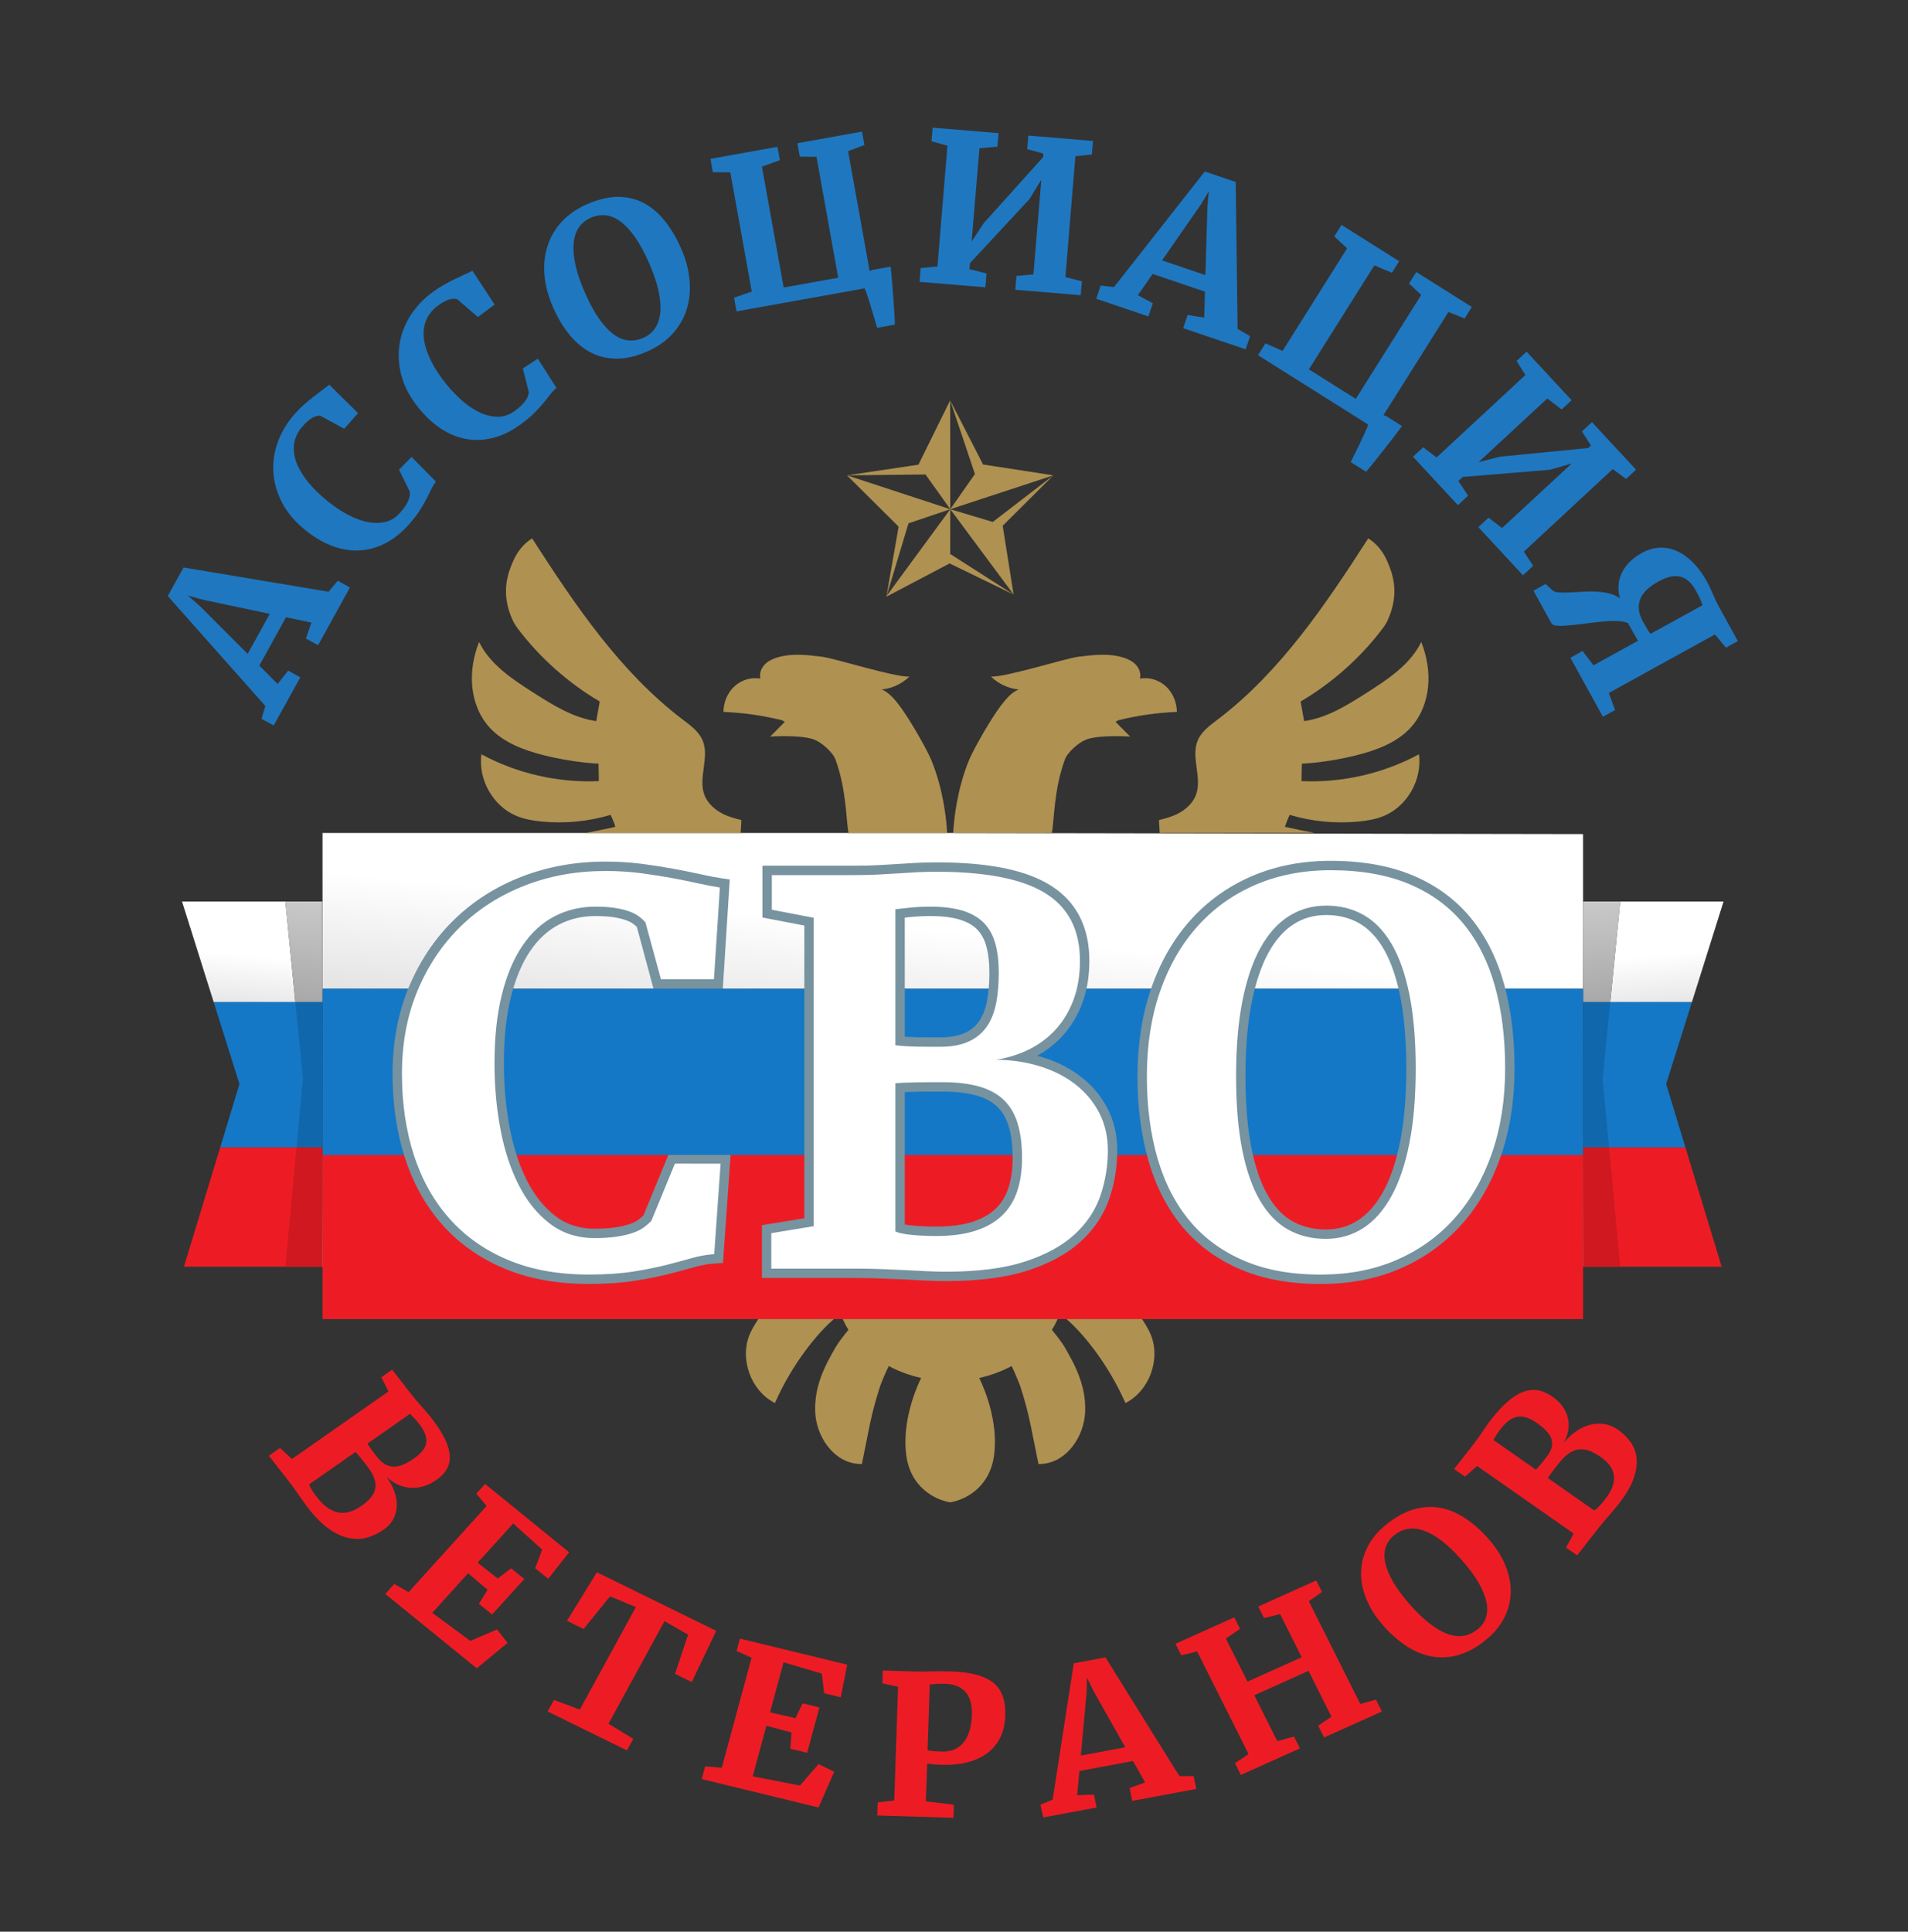 <?xml version="1.0" encoding="UTF-8" standalone="no"?> <svg xmlns:dc="http://purl.org/dc/elements/1.1/" xmlns:cc="http://creativecommons.org/ns#" xmlns:rdf="http://www.w3.org/1999/02/22-rdf-syntax-ns#" xmlns:svg="http://www.w3.org/2000/svg" xmlns="http://www.w3.org/2000/svg" viewBox="0 0 406.227 411.2" height="411.2" width="406.227" xml:space="preserve" id="svg2" version="1.1"><rect x="0" y="0" width="406.227" height="411.2" fill="#333333" stroke="none"/><defs id="defs6"><clipPath id="clipPath58"><path id="path56" d="M 2528.49,1505.76 H 515.145 V 1754.5 H 1522.05 l 1006.44,-1.72 v -247.02"></path></clipPath><linearGradient id="linearGradient66" spreadMethod="pad" gradientTransform="matrix(-605.745,-1888.57,3446.31,-331.946,1686.4,1989.94)" gradientUnits="userSpaceOnUse" y2="0" x2="1" y1="0" x1="0"><stop id="stop60" offset="0" style="stop-opacity:1;stop-color:#ffffff"></stop><stop id="stop62" offset="0.21" style="stop-opacity:1;stop-color:#ffffff"></stop><stop id="stop64" offset="1" style="stop-opacity:1;stop-color:#231f20"></stop></linearGradient><clipPath id="clipPath76"><path id="path74" d="m 515.145,978.281 h 2013.34 V 1754.5 H 515.145 Z"></path></clipPath><clipPath id="clipPath88"><path id="path86" d="m 514.809,1484.47 h -0.348 l -0.262,160.68 0.61,-0.01 v -160.67 m -43.055,0 H 341.32 l -50.55,160.67 h 165.07 l 15.914,-160.67"></path></clipPath><linearGradient id="linearGradient96" spreadMethod="pad" gradientTransform="matrix(-295.897,-922.535,1683.47,-162.151,463.269,1753.37)" gradientUnits="userSpaceOnUse" y2="0" x2="1" y1="0" x1="0"><stop id="stop90" offset="0" style="stop-opacity:1;stop-color:#ffffff"></stop><stop id="stop92" offset="0.21" style="stop-opacity:1;stop-color:#ffffff"></stop><stop id="stop94" offset="1" style="stop-opacity:1;stop-color:#231f20"></stop></linearGradient><clipPath id="clipPath112"><path id="path110" d="m 514.461,1484.47 h -42.707 l -15.914,160.67 h 58.359 l 0.262,-160.67"></path></clipPath><linearGradient id="linearGradient118" spreadMethod="pad" gradientTransform="matrix(-295.897,-922.535,1683.47,-162.151,463.269,1753.37)" gradientUnits="userSpaceOnUse" y2="0" x2="1" y1="0" x1="0"><stop id="stop114" offset="0" style="stop-opacity:1;stop-color:#dedede"></stop><stop id="stop116" offset="1" style="stop-opacity:1;stop-color:#231f20"></stop></linearGradient><clipPath id="clipPath152"><path id="path150" d="m 2702.31,1484.47 h -130.43 l 15.91,160.67 h 165.07 l -50.55,-160.67 m -173.14,0 h -0.34 v 160.67 h 0.61 l -0.27,-160.67"></path></clipPath><linearGradient id="linearGradient160" spreadMethod="pad" gradientTransform="matrix(295.897,-922.535,-1683.47,-162.151,2580.36,1753.37)" gradientUnits="userSpaceOnUse" y2="0" x2="1" y1="0" x1="0"><stop id="stop154" offset="0" style="stop-opacity:1;stop-color:#ffffff"></stop><stop id="stop156" offset="0.21" style="stop-opacity:1;stop-color:#ffffff"></stop><stop id="stop158" offset="1" style="stop-opacity:1;stop-color:#231f20"></stop></linearGradient><clipPath id="clipPath176"><path id="path174" d="m 2571.88,1484.47 h -42.71 l 0.27,160.68 58.35,-0.01 -15.91,-160.67"></path></clipPath><linearGradient id="linearGradient182" spreadMethod="pad" gradientTransform="matrix(295.897,-922.535,-1683.47,-162.151,2580.36,1753.37)" gradientUnits="userSpaceOnUse" y2="0" x2="1" y1="0" x1="0"><stop id="stop178" offset="0" style="stop-opacity:1;stop-color:#dedede"></stop><stop id="stop180" offset="1" style="stop-opacity:1;stop-color:#231f20"></stop></linearGradient></defs><g transform="matrix(1.333,0,0,-1.333,0,411.2)" id="g10"><g transform="scale(0.1)" id="g12"><path id="path14" style="fill:#1f77c0;fill-opacity:1;fill-rule:nonzero;stroke:none" d="m 318.488,2117.61 77.059,-77.09 35.332,63.94 -107.121,22.67 -23.5,6.48 z m 118.703,-191.38 -19.554,10.61 6.16,20.54 -155.836,175.53 25.215,45.62 231.449,-38.69 14.914,17.55 19.457,-10.76 -50.965,-92.22 -19.472,10.76 8.824,25.35 -40.555,8.51 -42.652,-77.16 29.246,-29.33 16.793,21.33 19.461,-10.76 -42.485,-76.88"></path><path id="path16" style="fill:#1f77c0;fill-opacity:1;fill-rule:nonzero;stroke:none" d="m 653.754,2247.98 c -12.664,-14.38 -26.117,-25.01 -40.32,-31.89 -14.211,-6.89 -28.758,-10.38 -43.621,-10.48 -14.879,-0.1 -29.79,3.07 -44.739,9.52 -14.933,6.46 -29.429,15.87 -43.492,28.25 -14.379,12.66 -25.262,26.62 -32.687,41.87 -7.407,15.24 -11.516,30.84 -12.332,46.78 -0.829,15.93 1.648,31.76 7.39,47.46 5.758,15.71 14.594,30.35 26.531,43.9 5.164,5.86 10.411,11.12 15.754,15.79 5.34,4.68 10.457,8.93 15.352,12.77 4.879,3.84 9.437,7.29 13.668,10.36 4.203,3.06 7.734,5.79 10.578,8.2 l 46.023,-45.5 -21.992,-24.98 -38.496,20.9 c -1.68,0.05 -3.555,-0.14 -5.59,-0.58 -2.039,-0.44 -4.203,-1.28 -6.468,-2.53 -2.25,-1.27 -4.723,-3.01 -7.426,-5.25 -2.688,-2.25 -5.602,-5.15 -8.75,-8.73 -6.16,-6.99 -10.282,-14.75 -12.379,-23.28 -2.11,-8.53 -1.93,-17.59 0.496,-27.17 2.453,-9.59 7.297,-19.61 14.523,-30.09 7.223,-10.46 17.043,-21.18 29.481,-32.12 10.719,-9.44 21.863,-17.59 33.398,-24.45 11.574,-6.85 22.836,-11.7 33.828,-14.53 11.004,-2.83 21.379,-3.28 31.164,-1.36 9.758,1.93 18.215,6.95 25.383,15.07 3.563,4.07 6.43,7.75 8.551,11.07 2.133,3.32 3.766,6.36 4.891,9.12 1.113,2.75 1.789,5.27 1.992,7.54 0.199,2.28 0.199,4.37 0,6.27 l -17.152,34.8 20.085,20.38 38.864,-39.41 c -2.844,-3.7 -5.309,-7.79 -7.438,-12.27 -2.144,-4.46 -4.609,-9.43 -7.402,-14.9 -2.797,-5.47 -6.324,-11.56 -10.578,-18.27 -4.254,-6.71 -9.949,-14.13 -17.09,-22.26"></path><path id="path18" style="fill:#1f77c0;fill-opacity:1;fill-rule:nonzero;stroke:none" d="m 832.98,2408.05 c -15.398,-11.41 -30.761,-18.98 -46.097,-22.73 -15.352,-3.75 -30.285,-4.11 -44.856,-1.09 -14.554,3.01 -28.472,9.24 -41.738,18.69 -13.254,9.44 -25.453,21.69 -36.601,36.73 -11.407,15.4 -19.125,31.33 -23.165,47.8 -4.05,16.46 -4.808,32.57 -2.261,48.34 2.543,15.75 8.265,30.7 17.172,44.85 8.929,14.15 20.644,26.6 35.168,37.36 6.261,4.64 12.503,8.68 18.699,12.13 6.207,3.44 12.105,6.53 17.683,9.26 5.59,2.73 10.782,5.15 15.539,7.27 4.774,2.11 8.79,4.05 12.082,5.8 l 35.438,-54.15 -26.73,-19.81 -33.247,28.52 c -1.648,0.39 -3.507,0.59 -5.593,0.59 -2.094,0.01 -4.368,-0.37 -6.844,-1.13 -2.488,-0.74 -5.258,-1.94 -8.375,-3.57 -3.102,-1.62 -6.574,-3.85 -10.387,-6.69 -7.484,-5.54 -13.148,-12.25 -17.008,-20.15 -3.839,-7.91 -5.566,-16.8 -5.187,-26.69 0.391,-9.89 3.019,-20.7 7.875,-32.45 4.867,-11.75 12.223,-24.28 22.09,-37.59 8.504,-11.48 17.672,-21.79 27.551,-30.92 9.855,-9.13 19.863,-16.22 30.011,-21.31 10.153,-5.06 20.207,-7.68 30.18,-7.85 9.949,-0.17 19.269,2.96 27.976,9.41 4.348,3.22 7.903,6.23 10.684,9.03 2.774,2.8 5.012,5.42 6.691,7.88 1.684,2.45 2.856,4.78 3.532,6.96 0.676,2.18 1.125,4.22 1.336,6.13 l -9.496,37.63 23.933,15.7 29.719,-46.68 c -3.539,-3.03 -6.832,-6.5 -9.856,-10.43 -3.019,-3.92 -6.464,-8.26 -10.339,-13.02 -3.895,-4.76 -8.621,-9.98 -14.176,-15.64 -5.567,-5.68 -12.707,-11.74 -21.403,-18.18"></path><path id="path20" style="fill:#1f77c0;fill-opacity:1;fill-rule:nonzero;stroke:none" d="m 943.18,2736.8 c -7.914,-3.52 -14.164,-8.7 -18.774,-15.54 -4.586,-6.84 -7.343,-15.31 -8.246,-25.42 -0.887,-10.12 0.18,-21.84 3.211,-35.19 3.031,-13.34 8.199,-28.22 15.492,-44.63 7.344,-16.52 14.832,-30.17 22.469,-40.93 7.629,-10.77 15.34,-18.94 23.156,-24.53 7.817,-5.59 15.672,-8.73 23.572,-9.43 7.88,-0.69 15.82,0.74 23.85,4.3 7.9,3.52 14.13,8.71 18.66,15.59 4.52,6.86 7.24,15.36 8.12,25.46 0.9,10.11 -0.16,21.82 -3.16,35.11 -3.01,13.29 -8.17,28.15 -15.46,44.57 -7.26,16.32 -14.69,29.86 -22.33,40.62 -7.63,10.77 -15.33,18.95 -23.088,24.57 -7.769,5.61 -15.613,8.8 -23.558,9.6 -7.938,0.8 -15.906,-0.58 -23.914,-4.15 z m 92.35,-212.5 c -17.14,-7.84 -33.24,-11.93 -48.315,-12.24 -15.102,-0.31 -28.981,2.63 -41.68,8.83 -12.707,6.2 -24.258,15.43 -34.617,27.7 -10.367,12.27 -19.438,27.11 -27.172,44.52 -7.961,17.91 -12.652,35.24 -14.062,52.02 -1.418,16.79 0.191,32.4 4.847,46.85 4.653,14.45 12.211,27.34 22.68,38.7 10.473,11.34 23.617,20.53 39.453,27.57 17.399,7.74 33.59,11.77 48.551,12.09 14.955,0.31 28.725,-2.66 41.275,-8.93 12.57,-6.26 23.92,-15.53 34.05,-27.79 10.12,-12.26 19.05,-27.08 26.8,-44.49 7.96,-17.9 12.63,-35.24 14.07,-52.03 1.42,-16.78 -0.16,-32.36 -4.75,-46.71 -4.57,-14.35 -12.01,-27.19 -22.32,-38.53 -10.29,-11.34 -23.24,-20.52 -38.81,-27.56"></path><path id="path22" style="fill:#1f77c0;fill-opacity:1;fill-rule:nonzero;stroke:none" d="m 1400.83,2561.23 c -0.37,1.47 -1.04,3.84 -2.01,7.13 -0.99,3.29 -2.06,7.03 -3.25,11.21 -1.21,4.19 -2.52,8.61 -3.95,13.23 -1.44,4.64 -2.81,9.04 -4.1,13.21 -1.3,4.17 -2.51,7.88 -3.65,11.13 -1.15,3.27 -2.12,5.64 -2.94,7.15 l -204.56,-36.77 -3.92,21.9 28.27,9.7 -34.24,190.48 -27.89,0.1 -3.84,21.41 107.05,19.25 3.86,-21.41 -28.69,-10.27 34.72,-193.04 87.08,15.66 -34.69,193.04 -26.62,0.33 -3.86,21.41 103.25,18.55 3.83,-21.42 -26.11,-9.8 34.38,-191.28 2.11,0.22 0.47,1.06 31,5.57 c 0.19,-1.05 0.5,-3.98 0.91,-8.74 0.42,-4.76 0.91,-10.42 1.49,-16.97 0.57,-6.55 1.12,-13.58 1.63,-21.06 0.53,-7.5 1.03,-14.51 1.48,-21.03 0.46,-6.51 0.79,-12.09 1.02,-16.72 0.23,-4.63 0.3,-7.34 0.22,-8.13 l -28.45,-5.1"></path><path id="path24" style="fill:#1f77c0;fill-opacity:1;fill-rule:nonzero;stroke:none" d="m 1593.11,2850.51 -28.72,-2.52 -12.48,-149.01 19.37,29.51 94.73,105.23 0.48,5.83 -25.82,7.02 1.79,21.69 103.25,-8.55 -1.8,-21.67 -26.3,-2.72 -15.94,-193.04 26.31,-6.74 -1.83,-22.17 -104.53,8.64 1.84,22.18 27.07,2.32 12.67,151.28 -18.84,-30.86 -95.14,-102.43 -0.8,-9.55 27.29,-6.81 -1.82,-22.18 -105.18,8.7 1.84,22.16 26.74,2.36 15.96,192.87 -25.48,7.17 1.8,21.67 105.33,-8.7 -1.79,-21.68"></path><path id="path26" style="fill:#1f77c0;fill-opacity:1;fill-rule:nonzero;stroke:none" d="m 1918.22,2758.45 -62.17,-89.53 69.22,-23.41 3.25,109.45 2.22,24.27 z M 1751,2607.62 l 6.97,21.12 21.29,-2.41 145.05,184.56 49.36,-16.69 3.07,-234.66 19.94,-11.54 -7.13,-21.07 -99.83,33.77 7.14,21.06 26.51,-4.17 1.17,41.43 -83.52,28.25 -23.67,-33.99 23.98,-12.74 -7.12,-21.07 -83.21,28.15"></path><path id="path28" style="fill:#1f77c0;fill-opacity:1;fill-rule:nonzero;stroke:none" d="m 2157.37,2346.81 c 0.7,1.35 1.8,3.57 3.3,6.65 1.49,3.09 3.2,6.58 5.15,10.47 1.95,3.89 3.95,8.04 6,12.43 2.07,4.4 4.02,8.58 5.87,12.52 1.85,3.96 3.45,7.52 4.81,10.69 1.36,3.18 2.24,5.6 2.65,7.25 l -175.88,110.72 11.85,18.83 27.42,-11.9 103.11,163.79 -20.54,18.88 11.59,18.41 92.06,-57.95 -11.59,-18.42 -28.1,11.75 -104.48,-165.99 74.88,-47.14 104.49,165.99 -19.45,18.18 11.59,18.42 88.77,-55.88 -11.59,-18.4 -25.9,10.35 -103.54,-164.48 1.7,-1.27 1.07,0.49 26.66,-16.78 c -0.57,-0.92 -2.32,-3.28 -5.22,-7.08 -2.9,-3.8 -6.35,-8.32 -10.33,-13.53 -4,-5.23 -8.34,-10.79 -13.01,-16.67 -4.66,-5.89 -9.01,-11.4 -13.08,-16.51 -4.04,-5.13 -7.56,-9.48 -10.51,-13.05 -2.96,-3.58 -4.71,-5.63 -5.31,-6.16 l -24.44,15.39"></path><path id="path30" style="fill:#1f77c0;fill-opacity:1;fill-rule:nonzero;stroke:none" d="m 2494.22,2430.87 -22.9,17.51 -109.72,-101.61 34.22,8.73 140.91,13.82 4.27,3.96 -14.3,22.6 15.94,14.8 70.46,-75.93 -15.95,-14.8 -21.24,15.73 -141.98,-131.77 14.89,-22.73 -16.31,-15.13 -71.34,76.89 16.31,15.13 21.56,-16.54 111.38,103.14 -34.72,-10.08 -139.34,-11.46 -7.02,-6.5 15.55,-23.45 -16.29,-15.14 -71.8,77.37 16.3,15.13 21.33,-16.31 141.87,131.65 -13.99,22.46 15.97,14.81 71.89,-77.49 -15.95,-14.79"></path><path id="path32" style="fill:#1f77c0;fill-opacity:1;fill-rule:nonzero;stroke:none" d="m 2636.24,2072.56 83.06,45.75 c -0.35,1.05 -0.73,2.17 -1.19,3.33 -0.46,1.18 -1.04,2.62 -1.74,4.33 -0.7,1.72 -1.61,3.78 -2.76,6.17 -1.14,2.41 -2.62,5.27 -4.45,8.59 -7.06,13.04 -15.48,20.76 -25.27,23.15 -9.78,2.39 -21.41,-0.12 -34.85,-7.54 -15.93,-8.77 -25.8,-18.52 -29.58,-29.27 -3.79,-10.74 -2.24,-22.36 4.67,-34.87 0.72,-1.32 1.61,-2.94 2.66,-4.84 1.03,-1.89 2.15,-3.79 3.31,-5.68 1.17,-1.89 2.28,-3.69 3.35,-5.39 1.05,-1.7 1.98,-2.94 2.79,-3.73 z m -187.05,68.97 19.49,10.73 10.34,-9.69 c 2.03,-2.1 5.42,-3.36 10.14,-3.77 4.74,-0.42 10.29,-0.47 16.69,-0.17 6.38,0.3 13.3,0.68 20.78,1.16 7.46,0.47 14.85,0.55 22.19,0.27 7.32,-0.29 14.36,-1.24 21.11,-2.83 6.75,-1.6 12.54,-4.33 17.41,-8.21 -2,7.44 -2.74,14.64 -2.18,21.6 0.54,6.99 2.33,13.56 5.35,19.74 3.02,6.17 7.24,11.93 12.64,17.25 5.41,5.33 11.86,10.06 19.36,14.18 9.38,5.17 18.85,7.95 28.4,8.34 9.56,0.38 18.81,-1.45 27.76,-5.47 8.94,-4.03 17.49,-10.17 25.63,-18.41 8.12,-8.26 15.49,-18.41 22.14,-30.44 1.94,-3.52 3.65,-6.9 5.13,-10.15 1.5,-3.27 2.95,-6.51 4.36,-9.75 1.41,-3.23 2.87,-6.53 4.43,-9.89 1.52,-3.35 3.28,-6.79 5.2,-10.29 l 30.16,-54.75 -19.05,-10.5 -17.56,21.1 -169.5,-93.4 10.02,-27.29 -19.49,-10.73 -51.86,94.14 19.32,11.01 17.5,-22.98 71.23,39.25 c -0.61,0.9 -1.54,2.4 -2.76,4.51 -1.22,2.1 -2.58,4.47 -4.09,7.09 -1.52,2.65 -3.06,5.4 -4.66,8.29 -1.59,2.89 -3.1,5.62 -4.5,8.18 -4.35,2.05 -10.22,3.17 -17.62,3.36 -7.39,0.19 -15.4,-0.12 -24.04,-0.92 -8.65,-0.81 -17.49,-1.82 -26.51,-3.02 -9.05,-1.21 -17.38,-2.19 -25.01,-2.93 -7.61,-0.75 -14.07,-0.96 -19.38,-0.66 -5.28,0.29 -8.55,1.57 -9.81,3.86 l -28.76,52.19"></path><path id="path34" style="fill:#ed1c24;fill-opacity:1;fill-rule:nonzero;stroke:none" d="M 654.891,827 586.91,779.441 c 0.711,-1.25 1.742,-2.871 3.078,-4.832 1.34,-1.968 2.762,-3.968 4.27,-6.007 1.523,-2.032 3.039,-4.012 4.578,-5.981 1.523,-1.949 2.824,-3.633 3.902,-5.012 3.946,-5.078 8.09,-8.82 12.461,-11.25 4.36,-2.437 8.961,-3.668 13.778,-3.699 4.812,-0.051 9.882,1.078 15.234,3.371 5.344,2.278 11.023,5.539 17.059,9.758 5.589,3.922 10.054,7.891 13.367,11.922 3.32,4.008 5.363,8.238 6.101,12.68 0.739,4.418 0.157,9.191 -1.758,14.281 -1.902,5.109 -5.167,10.629 -9.828,16.598 -2.73,3.5 -5.492,6.71 -8.281,9.609 -2.801,2.902 -4.801,4.953 -5.98,6.121 z m -86.985,-60.84 -74.047,-51.801 c 0.137,-1.058 0.641,-2.398 1.477,-4.089 0.848,-1.68 1.871,-3.45 3.066,-5.329 1.192,-1.871 2.504,-3.832 3.961,-5.851 1.422,-2.02 2.821,-3.879 4.16,-5.602 5.719,-7.347 11.465,-12.968 17.25,-16.867 5.77,-3.91 11.579,-6.332 17.446,-7.289 5.871,-0.941 11.797,-0.48 17.793,1.387 6.004,1.871 12.066,4.941 18.183,9.222 6.895,4.821 12.192,9.641 15.899,14.438 3.719,4.801 5.886,9.793 6.519,14.961 0.633,5.172 -0.238,10.629 -2.578,16.371 -2.34,5.738 -6.086,11.91 -11.246,18.527 -1.137,1.461 -2.551,3.282 -4.226,5.442 -1.696,2.172 -3.418,4.34 -5.184,6.511 -1.766,2.18 -3.41,4.168 -4.957,5.981 -1.555,1.816 -2.719,3.148 -3.516,3.988 z m -138.465,-6.058 17.719,12.386 19.133,-17.636 154.172,107.859 -11.442,22.648 17.297,12.11 30.258,-38.809 c 3.18,-4.078 6.172,-7.73 8.942,-10.961 2.785,-3.23 5.457,-6.277 8.031,-9.148 2.558,-2.86 5.097,-5.731 7.597,-8.59 2.489,-2.871 5.04,-5.961 7.653,-9.313 18.258,-23.429 28.062,-43.109 29.457,-59.058 1.367,-15.93 -5.613,-29.27 -20.949,-40.012 -7.235,-5.047 -14.477,-8.566 -21.727,-10.558 -7.242,-1.961 -14.301,-2.661 -21.172,-2.032 -6.863,0.621 -13.488,2.453 -19.863,5.492 -6.359,3.051 -12.258,7.098 -17.649,12.149 5.637,-7.399 9.915,-15.07 12.825,-22.988 2.914,-7.93 4.269,-15.661 4.086,-23.172 -0.207,-7.52 -2.028,-14.578 -5.446,-21.207 -3.433,-6.633 -8.629,-12.371 -15.609,-17.262 -7.828,-5.48 -16.32,-9.59 -25.445,-12.309 -9.129,-2.73 -18.782,-3.16 -28.981,-1.261 -10.183,1.879 -20.797,6.57 -31.824,14.058 -11.027,7.492 -22.352,18.703 -34.004,33.633 -2.547,3.27 -4.918,6.488 -7.145,9.668 -2.207,3.191 -4.57,6.551 -7.058,10.09 -2.512,3.562 -5.234,7.391 -8.172,11.512 -2.941,4.129 -6.484,8.828 -10.617,14.14 l -30.067,38.571"></path><path id="path36" style="fill:#ed1c24;fill-opacity:1;fill-rule:nonzero;stroke:none" d="m 615.336,539.379 14.426,15.941 22.832,-13.129 124.672,137.688 -16.512,19.641 14.019,15.492 134.243,-109.133 -33.496,-42.359 -20.832,16.949 11.386,29.64 -46.437,41.762 -56.696,-62.621 32.114,-25.301 21.242,16.442 21.098,-17.153 -51.372,-56.726 -21.093,17.148 13.91,22.391 -31.172,26.347 -57.223,-63.207 60.817,-44.812 42.617,18.312 16.766,-21.461 -49.125,-40.691 -146.184,118.84"></path><path id="path38" style="fill:#ed1c24;fill-opacity:1;fill-rule:nonzero;stroke:none" d="m 874.703,351.648 10.113,18.512 41.313,-15.469 89.471,163.68 -41.268,17.168 -42.242,-52.117 -26.527,13.027 47.792,77.5 190.585,-93.527 -39.11,-81.781 -26.67,13.089 20.85,62.629 -37.62,21.539 -89.542,-163.808 39.672,-24.102 -10.14,-18.5 -126.677,62.16"></path><path id="path40" style="fill:#ed1c24;fill-opacity:1;fill-rule:nonzero;stroke:none" d="m 1120.76,243.711 5.5,20.348 26.61,-2.219 47.57,175.73 -23.96,10.711 5.35,19.75 171.33,-41.64 -10.28,-52.039 -26.61,6.468 -3.62,31.371 -61.14,18 -21.63,-79.91 40.62,-9.242 11.39,23.633 26.91,-6.551 -19.61,-72.383 -26.92,6.543 2.05,25.899 -40.26,10.57 -21.85,-80.641 75.46,-14.73 29.68,34.269 25.06,-12.218 -25.07,-57.078 -186.58,45.359"></path><path id="path42" style="fill:#ed1c24;fill-opacity:1;fill-rule:nonzero;stroke:none" d="m 1481.47,289.73 c 2.66,-0.691 5.69,-1.16 9.12,-1.41 3.42,-0.261 8.02,-0.468 13.79,-0.648 6,-0.18 11.77,0.637 17.37,2.449 5.56,1.809 10.56,4.957 14.94,9.438 4.37,4.5 7.99,10.531 10.81,18.121 2.82,7.57 4.43,17.039 4.81,28.398 1.08,32.352 -13.52,48.981 -43.81,49.902 -5.9,0.168 -10.53,0.059 -13.93,-0.339 -3.38,-0.422 -6.58,-0.672 -9.58,-0.782 z m -80.32,-104.179 0.7,20.84 26.48,3.16 6.06,181.648 -25.05,5.481 0.69,20.379 50.91,-1.528 c 5.02,-0.152 9.63,-0.191 13.81,-0.109 4.18,0.066 8.41,0.18 12.71,0.289 4.29,0.129 8.96,0.187 13.98,0.211 5.05,0 10.94,-0.113 17.68,-0.32 16.58,-0.59 30.49,-2.493 41.68,-5.672 11.19,-3.168 20.17,-7.68 26.95,-13.52 6.77,-5.828 11.53,-13.039 14.3,-21.59 2.77,-8.558 3.96,-18.531 3.58,-29.879 -0.45,-13.293 -3.14,-24.929 -8.08,-34.941 -4.94,-10.008 -11.81,-18.289 -20.61,-24.891 -8.79,-6.589 -19.34,-11.449 -31.66,-14.578 -12.32,-3.133 -26.08,-4.48 -41.28,-4.011 -2.57,0.07 -5.11,0.199 -7.63,0.378 -2.5,0.172 -4.8,0.372 -6.89,0.594 -2.08,0.199 -3.87,0.418 -5.35,0.61 -1.5,0.199 -2.57,0.359 -3.21,0.488 l -2.18,-60.399 44.82,-5.461 -0.7,-20.839 -121.71,3.66"></path><path id="path44" style="fill:#ed1c24;fill-opacity:1;fill-rule:nonzero;stroke:none" d="m 1735.63,383.082 -9.35,-101.812 70.95,13.218 -51.04,90.551 -10.05,20.781 z m -69.4,-200.621 -4.4,20.43 19.47,7.961 33.75,217.707 50.61,9.429 118.04,-189.437 22.78,-0.11 4.25,-20.461 -102.3,-19.05 -4.25,20.461 24.82,8.968 -19.37,34.243 -85.6,-15.942 -3.6,-38.68 26.85,0.821 4.24,-20.469 -85.29,-15.871"></path><path id="path46" style="fill:#ed1c24;fill-opacity:1;fill-rule:nonzero;stroke:none" d="m 1981.94,250.332 -9.44,18.828 21.72,14.5 -82.13,163.891 -25.37,-6.18 -9.21,18.418 93.87,42.242 9.24,-18.422 -22.68,-15.418 34.51,-68.882 86.65,38.961 -34.52,68.89 -25.64,-6.32 -9.24,18.43 92.59,41.66 9.22,-18.43 -21.08,-14.699 82.21,-164.051 25.09,6.75 9.43,-18.84 -92.31,-41.519 -9.42,18.839 21.28,14.282 -36.72,73.289 -86.65,-38.973 36.74,-73.289 26.74,7.32 9.46,-18.847 -94.34,-42.43"></path><path id="path48" style="fill:#ed1c24;fill-opacity:1;fill-rule:nonzero;stroke:none" d="m 2227.04,633.27 c -6.57,-5.211 -11.11,-11.5 -13.62,-18.848 -2.51,-7.352 -2.81,-15.703 -0.9,-25.043 1.91,-9.348 6.11,-19.629 12.64,-30.879 6.51,-11.238 15.48,-23.32 26.9,-36.219 11.49,-13 22.32,-23.351 32.51,-31.09 10.21,-7.722 19.77,-13.089 28.72,-16.113 8.96,-3.019 17.3,-3.816 24.98,-2.406 7.7,1.398 14.88,4.75 21.52,10.027 6.58,5.223 11.07,11.5 13.51,18.86 2.42,7.363 2.7,15.711 0.79,25.05 -1.91,9.352 -6.1,19.621 -12.59,30.832 -6.49,11.188 -15.45,23.25 -26.85,36.168 -11.35,12.821 -22.12,23.102 -32.31,30.832 -10.2,7.739 -19.75,13.118 -28.67,16.18 -8.91,3.039 -17.25,3.899 -25.02,2.57 -7.76,-1.332 -14.97,-4.64 -21.61,-9.921 z M 2372.8,465.621 c -14.14,-11.492 -28.34,-19.34 -42.61,-23.5 -14.27,-4.191 -28.28,-5.121 -42.07,-2.812 -13.76,2.3 -27.26,7.652 -40.46,16.023 -13.21,8.379 -25.88,19.406 -37.98,33.098 -12.45,14.082 -21.63,28.48 -27.55,43.25 -5.93,14.761 -8.66,29.25 -8.17,43.468 0.49,14.211 4.17,27.793 11.02,40.731 6.87,12.93 16.88,24.609 30.01,35.043 14.45,11.469 28.75,19.289 42.9,23.43 14.14,4.136 28.04,5.019 41.69,2.609 13.65,-2.402 26.97,-7.813 39.95,-16.231 12.97,-8.441 25.5,-19.5 37.62,-33.191 12.46,-14.07 21.65,-28.488 27.57,-43.25 5.92,-14.758 8.67,-29.199 8.22,-43.32 -0.43,-14.11 -4.02,-27.598 -10.73,-40.469 -6.71,-12.879 -16.51,-24.5 -29.41,-34.879"></path><path id="path50" style="fill:#ed1c24;fill-opacity:1;fill-rule:nonzero;stroke:none" d="m 2472.16,724.5 74.04,-51.809 c 1.02,0.43 2.24,1.27 3.67,2.52 1.45,1.269 2.95,2.719 4.49,4.359 1.53,1.629 3.11,3.399 4.73,5.289 1.61,1.903 3.09,3.711 4.41,5.411 5.74,7.351 9.73,14.218 11.95,20.601 2.27,6.367 2.99,12.359 2.22,17.938 -0.77,5.589 -2.99,10.832 -6.62,15.711 -3.66,4.878 -8.54,9.468 -14.65,13.75 -6.9,4.82 -13.32,8.199 -19.25,10.152 -5.93,1.957 -11.61,2.449 -17.02,1.508 -5.39,-0.961 -10.64,-3.352 -15.74,-7.149 -5.11,-3.801 -10.22,-9.019 -15.38,-15.633 -1.14,-1.468 -2.57,-3.289 -4.25,-5.457 -1.69,-2.152 -3.36,-4.351 -5.04,-6.582 -1.67,-2.238 -3.19,-4.32 -4.57,-6.269 -1.39,-1.942 -2.37,-3.379 -2.99,-4.34 z m -86.96,60.859 67.96,-47.57 c 1.06,1.031 2.38,2.43 3.98,4.223 1.6,1.777 3.19,3.66 4.79,5.629 1.61,1.98 3.18,3.929 4.69,5.898 1.54,1.961 2.83,3.633 3.92,5.02 3.94,5.062 6.51,9.921 7.66,14.582 1.2,4.668 1.09,9.191 -0.31,13.57 -1.37,4.371 -4,8.648 -7.87,12.801 -3.88,4.16 -8.84,8.359 -14.87,12.57 -5.6,3.93 -10.92,6.797 -15.95,8.617 -5.05,1.832 -9.89,2.41 -14.59,1.781 -4.69,-0.628 -9.31,-2.558 -13.9,-5.789 -4.58,-3.222 -9.2,-7.82 -13.84,-13.781 -2.73,-3.512 -5.16,-6.961 -7.26,-10.34 -2.1,-3.379 -3.58,-5.789 -4.41,-7.211 z m 133.79,-184.468 -17.69,12.398 12.15,22.512 -154.17,107.879 -19.46,-17.02 -17.32,12.102 30.26,38.82 c 3.18,4.09 5.99,7.859 8.43,11.328 2.44,3.461 4.73,6.781 6.87,9.949 2.14,3.161 4.28,6.313 6.42,9.403 2.14,3.109 4.53,6.328 7.14,9.679 18.25,23.43 35.23,38.11 50.91,44.028 15.68,5.941 31.17,3.543 46.51,-7.188 7.24,-5.062 12.92,-10.582 17.05,-16.562 4.13,-5.989 6.89,-12.18 8.29,-18.571 1.39,-6.398 1.49,-12.937 0.3,-19.609 -1.2,-6.668 -3.56,-13.187 -7.07,-19.559 5.82,7.29 12.3,13.411 19.43,18.391 7.14,4.969 14.53,8.469 22.16,10.488 7.65,2.051 15.31,2.481 23,1.34 7.69,-1.16 15.03,-4.187 22,-9.07 7.85,-5.481 14.48,-11.949 19.93,-19.41 5.42,-7.469 8.69,-16.098 9.78,-25.867 1.09,-9.793 -0.52,-20.782 -4.83,-32.973 -4.3,-12.18 -12.28,-25.738 -23.92,-40.668 -2.55,-3.281 -5.1,-6.371 -7.66,-9.313 -2.55,-2.937 -5.26,-6.078 -8.1,-9.386 -2.84,-3.301 -5.92,-6.891 -9.2,-10.774 -3.28,-3.879 -7,-8.468 -11.13,-13.777 l -30.08,-38.57"></path><g id="g52"><g clip-path="url(#clipPath58)" id="g54"><path id="path68" style="fill:url(#linearGradient66);fill-opacity:1;fill-rule:nonzero;stroke:none" d="M 2528.49,1505.76 H 515.145 V 1754.5 H 1522.05 l 1006.44,-1.72 v -247.02"></path></g></g><g id="g70"><g clip-path="url(#clipPath76)" id="g72"><path id="path78" style="fill:#1478c7;fill-opacity:1;fill-rule:nonzero;stroke:none" d="m 0,1206.49 h 3237.31 v 299.273 H 0 Z"></path><path id="path80" style="fill:#ed1c24;fill-opacity:1;fill-rule:nonzero;stroke:none" d="m 3243.66,1240.34 v -90.43 c -151.41,-71.39 294.91,-214.828 -19.64,-252.398 -154.99,-18.512 -211.14,-8 -359.94,-28.383 -54.87,-7.508 -350.61,1.953 -645.14,11.422 -290.68,9.34 -580.2,18.679 -635.82,11.699 -6.62,1.352 -13.23,2.641 -19.81,3.77 -34.45,5.941 -360.21,-7.379 -683.712,-20.711 C 562.422,862.25 247.406,849.191 211.18,854.281 c -61.285,8.61 -55.422,8.18 -49.039,7.75 6.445,-0.441 13.422,-0.871 -47.782,8.008 -187.757,27.27 54.067,115.383 -138.539,141.151 -65.106,8.71 227.852,77.67 131.16,98.41 -27.91,10.92 -53.374,22.13 -80.863,34.15 -16.723,7.32 -25.984,13.9 -55.699,19.81 -12.656,2.52 -27.148,4.3 -42.258,5.72 v 71.06 H 3243.66"></path></g></g><g id="g82"><g clip-path="url(#clipPath88)" id="g84"><path id="path98" style="fill:url(#linearGradient96);fill-opacity:1;fill-rule:nonzero;stroke:none" d="m 514.809,1484.47 h -0.348 l -0.262,160.68 0.61,-0.01 v -160.67 m -43.055,0 H 341.32 l -50.55,160.67 h 165.07 l 15.914,-160.67"></path></g></g><path id="path100" style="fill:#1478c7;fill-opacity:1;fill-rule:nonzero;stroke:none" d="m 341.32,1484.47 19.551,-62.13 21.609,-68.68 -30.785,-101.23 h 163.114 v 164.99 67.05 H 341.32"></path><path id="path102" style="fill:#ed1c24;fill-opacity:1;fill-rule:nonzero;stroke:none" d="m 351.695,1252.43 -9,-29.59 -48.925,-160.88 h 221.039 v 160.88 29.59 H 351.695"></path><path id="path104" style="fill:#dedede;fill-opacity:1;fill-rule:nonzero;stroke:none" d="m 515.145,1061.96 h -59.305 58.969 v 190.47 h -41.204 41.204 v 18.28 l 0.336,-208.75 m -0.946,583.18 H 455.84 v 0.01 h 58.359"></path><g id="g106"><g clip-path="url(#clipPath112)" id="g108"><path id="path120" style="fill:url(#linearGradient118);fill-opacity:1;fill-rule:nonzero;stroke:none" d="m 514.461,1484.47 h -42.707 l -15.914,160.67 h 58.359 l 0.262,-160.67"></path></g></g><path id="path122" style="fill:#1167ac;fill-opacity:1;fill-rule:nonzero;stroke:none" d="m 514.809,1252.43 h -41.204 l 10.25,109.87 -12.101,122.17 h 42.707 l 0.348,-213.76 v -18.28"></path><path id="path124" style="fill:#cf181f;fill-opacity:1;fill-rule:nonzero;stroke:none" d="M 514.809,1061.96 H 455.84 l 17.765,190.47 h 41.204 v -29.59 -160.88"></path><path id="path126" style="fill:#7793a0;fill-opacity:1;fill-rule:nonzero;stroke:none" d="m 940.086,1034.43 c -50.5,0 -95.723,8.24 -134.414,24.49 -38.918,16.35 -72.121,39.73 -98.684,69.49 -26.465,29.64 -46.668,65.55 -60.047,106.71 -13.222,40.66 -19.933,86.11 -19.933,135.09 0,50.5 8.789,97.1 26.133,138.53 17.363,41.45 41.554,77.5 71.894,107.12 30.363,29.63 66.711,52.81 108.051,68.88 41.187,16.02 86.211,24.14 133.836,24.14 20.332,0 40.018,-1.22 58.508,-3.63 18.01,-2.36 35.14,-5.04 50.94,-7.97 15.62,-2.9 30.18,-5.86 43.28,-8.78 12.55,-2.81 23.44,-4.89 32.34,-6.2 l 13.59,-2 -11.1,-174.22 h -110.76 l -26.55,98.45 c -1.63,1.61 -3.55,3.23 -5.75,4.86 -3.03,2.25 -7,4.26 -11.764,5.96 -5.254,1.86 -11.926,3.45 -19.797,4.69 -8.015,1.24 -17.8,1.87 -29.043,1.87 -21.121,0 -40.742,-4.64 -58.308,-13.78 -17.492,-9.12 -32.805,-23.18 -45.52,-41.8 -13.093,-19.19 -23.476,-43.9 -30.867,-73.43 -7.512,-30.05 -11.32,-65.91 -11.32,-106.58 0,-35.26 3.105,-69.6 9.242,-102.08 6.043,-32.04 15.367,-60.63 27.73,-84.96 12.004,-23.61 27.305,-42.66 45.508,-56.62 17.551,-13.47 37.922,-20.02 62.297,-20.02 12.957,0 24.149,0.71 33.242,2.09 8.985,1.38 16.7,3.18 22.95,5.34 5.71,1.98 10.34,4.26 13.78,6.78 3.07,2.27 5.79,4.55 8.07,6.81 l 39.82,96.68 h 99.5 l -12.17,-172.36 -13,-0.9 c -10.72,-0.74 -21.77,-2.72 -32.87,-5.87 -12.22,-3.48 -25.98,-7.16 -41.26,-11.05 -15.48,-3.93 -33.65,-7.57 -53.99,-10.8 -20.634,-3.27 -45.392,-4.93 -73.564,-4.93"></path><path id="path128" style="fill:#ffffff;fill-opacity:1;fill-rule:nonzero;stroke:none" d="m 940.086,1049.43 c -48.723,0 -91.594,7.77 -128.606,23.32 -37.019,15.55 -68.125,37.43 -93.3,65.65 -25.184,28.21 -44.176,61.99 -56.969,101.35 -12.805,39.36 -19.203,82.85 -19.203,130.46 0,48.71 8.32,92.96 24.972,132.74 16.649,39.76 39.493,73.83 68.536,102.17 29.031,28.34 63.367,50.23 103.007,65.65 39.629,15.41 82.43,23.11 128.399,23.11 19.812,0 38.658,-1.17 56.558,-3.5 17.88,-2.34 34.6,-4.96 50.16,-7.84 15.55,-2.89 29.79,-5.78 42.73,-8.67 12.93,-2.9 24.08,-5.03 33.44,-6.41 l -9.49,-146.38 h -84.64 l -24.77,90.65 c -2.76,3.3 -6.26,6.53 -10.53,9.7 -4.27,3.16 -9.49,5.84 -15.69,8.05 -6.186,2.2 -13.686,3.98 -22.495,5.37 -8.808,1.37 -19.269,2.06 -31.379,2.06 -23.671,0 -45.41,-5.15 -65.23,-15.48 -19.816,-10.32 -36.809,-25.88 -50.988,-46.65 -14.18,-20.79 -25.176,-46.86 -33.028,-78.24 -7.843,-31.38 -11.769,-68.11 -11.769,-110.22 0,-36.34 3.164,-71.29 9.504,-104.87 6.328,-33.58 16.023,-63.24 29.101,-88.97 13.074,-25.73 29.657,-46.31 49.746,-61.72 20.086,-15.42 43.907,-23.12 71.426,-23.12 13.762,0 25.594,0.76 35.508,2.27 9.902,1.51 18.434,3.51 25.594,5.99 7.16,2.48 13.07,5.43 17.76,8.87 4.67,3.44 8.67,6.95 11.97,10.53 l 37.57,91.24 72.94,-0.09 -10.19,-144.41 c -11.84,-0.82 -23.81,-2.96 -35.92,-6.4 -12.12,-3.44 -25.74,-7.09 -40.87,-10.94 -15.14,-3.85 -32.69,-7.36 -52.64,-10.52 -19.956,-3.17 -43.695,-4.75 -71.214,-4.75"></path><path id="path130" style="fill:#7793a0;fill-opacity:1;fill-rule:nonzero;stroke:none" d="m 1446.39,1429.15 c 6.09,-0.4 12.41,-0.67 18.92,-0.79 6.65,-0.15 13.22,-0.21 19.72,-0.21 h 16.93 c 14.97,0 27.65,2.17 37.68,6.44 9.59,4.08 17.11,9.86 22.97,17.69 6.1,8.13 10.55,18.59 13.24,31.11 2.93,13.62 4.41,29.71 4.41,47.83 0,16.45 -1.69,30.87 -5.03,42.84 -3,10.8 -7.92,19.73 -14.61,26.53 -6.7,6.81 -15.96,12.05 -27.54,15.58 -12.55,3.81 -28.31,5.74 -46.81,5.74 -11.21,0 -22.01,-0.53 -32.1,-1.57 -3.32,-0.34 -6.34,-0.66 -9.05,-0.96 v -190.15 z m -1.27,-299.76 c 4.17,-0.77 8.82,-1.39 13.83,-1.86 5.71,-0.53 11.7,-0.92 18.03,-1.18 6.39,-0.27 12.37,-0.4 17.96,-0.4 23.09,0 42.79,2.59 58.51,7.72 15.1,4.9 27.47,11.94 36.78,20.91 9.31,8.94 15.95,19.71 20.31,32.91 4.56,13.83 6.88,29.88 6.88,47.72 0,20.39 -2.2,37.78 -6.54,51.67 -4.07,13 -10.16,23.17 -18.63,31.08 -8.46,7.91 -19.69,13.82 -33.36,17.55 -14.74,4.04 -32.78,6.08 -53.63,6.08 h -18.37 c -7.2,0 -14.47,-0.07 -21.81,-0.21 -7.16,-0.13 -13.82,-0.33 -19.96,-0.59 z m 66.33,-90.42 c -11.22,0 -22.24,0.29 -32.78,0.84 -10.31,0.56 -21.21,1.11 -32.74,1.65 -11.54,0.56 -24.03,1.1 -37.47,1.64 -13.15,0.55 -28.77,0.82 -46.46,0.82 h -145.05 v 84.3 l 67.72,11.14 v 467.4 l -66.89,12.8 v 82.72 h 145.87 c 13.65,0 26.04,0.28 36.83,0.8 11.21,0.55 21.84,1.17 31.94,1.85 10.23,0.68 20.41,1.31 30.52,1.87 10.28,0.56 21.33,0.84 32.83,0.84 82.6,0 142.03,-11.94 181.71,-36.51 41.41,-25.66 62.42,-66.2 62.42,-120.51 0,-24.77 -3.72,-47.37 -11.05,-67.14 -7.39,-19.87 -17.74,-37.32 -30.77,-51.85 -11.73,-13.11 -25.66,-24.12 -41.44,-32.8 2.93,-0.79 5.83,-1.63 8.71,-2.52 23.39,-7.26 44.09,-17.83 61.53,-31.4 17.75,-13.79 31.91,-30.72 42.08,-50.33 10.3,-19.84 15.52,-42.37 15.52,-66.98 0,-26.62 -4.31,-52.63 -12.78,-77.33 -8.76,-25.53 -24.09,-48.45 -45.54,-68.11 -21.19,-19.41 -49.72,-35 -84.79,-46.36 -34.5,-11.16 -78.21,-16.83 -129.92,-16.83"></path><path id="path132" style="fill:#ffffff;fill-opacity:1;fill-rule:nonzero;stroke:none" d="m 1430.12,1354.94 v -236.56 c 2.48,-1.39 6.2,-2.55 11.15,-3.52 4.96,-0.97 10.39,-1.72 16.31,-2.26 5.91,-0.56 12.17,-0.97 18.78,-1.24 6.61,-0.28 12.8,-0.41 18.58,-0.41 24.77,0 45.83,2.81 63.16,8.45 17.35,5.65 31.52,13.76 42.53,24.37 11.01,10.58 19.06,23.59 24.15,39.01 5.09,15.41 7.64,32.88 7.64,52.43 0,22.01 -2.41,40.74 -7.23,56.15 -4.81,15.41 -12.38,27.93 -22.7,37.56 -10.32,9.64 -23.54,16.65 -39.64,21.06 -16.09,4.4 -35.29,6.61 -57.59,6.61 -4.95,0 -11.08,0 -18.37,0 -7.29,0 -14.66,-0.07 -22.09,-0.21 -7.43,-0.14 -14.31,-0.35 -20.64,-0.62 -6.34,-0.27 -11.01,-0.56 -14.04,-0.82 z m 0,277.84 v -217.16 c 3.85,-0.55 8.94,-1.02 15.28,-1.44 6.33,-0.41 12.86,-0.69 19.61,-0.82 6.74,-0.15 13.42,-0.21 20.02,-0.21 6.61,0 12.24,0 16.93,0 17.06,0 31.58,2.54 43.56,7.64 11.97,5.09 21.67,12.59 29.1,22.5 7.43,9.9 12.73,22.22 15.9,36.94 3.16,14.73 4.74,31.72 4.74,50.99 0,17.89 -1.85,33.5 -5.57,46.86 -3.72,13.34 -9.85,24.36 -18.37,33.03 -8.54,8.67 -19.82,15.13 -33.86,19.41 -14.03,4.25 -31.1,6.39 -51.19,6.39 -11.84,0 -23.06,-0.55 -33.65,-1.65 -10.59,-1.1 -18.1,-1.93 -22.5,-2.48 z m -198.17,-573.86 v 56.57 l 67.72,11.14 v 492.53 l -66.89,12.8 v 55.32 h 130.87 c 13.76,0 26.29,0.27 37.57,0.82 11.29,0.55 22.02,1.18 32.21,1.86 10.17,0.68 20.29,1.31 30.34,1.86 10.05,0.55 20.71,0.82 32,0.82 78.98,0 136.92,-11.42 173.81,-34.26 36.87,-22.84 55.32,-58.76 55.32,-107.76 0,-23.11 -3.38,-43.76 -10.12,-61.92 -6.75,-18.16 -16.03,-33.86 -27.87,-47.06 -11.83,-13.21 -25.94,-23.95 -42.31,-32.21 -16.38,-8.25 -34.2,-13.89 -53.47,-16.92 24.78,-0.29 48.03,-3.79 69.78,-10.53 21.73,-6.75 40.66,-16.38 56.76,-28.91 16.11,-12.52 28.76,-27.65 37.98,-45.41 9.22,-17.75 13.83,-37.77 13.83,-60.06 0,-25.05 -3.98,-49.2 -11.97,-72.46 -7.98,-23.26 -21.82,-43.9 -41.49,-61.93 -19.68,-18.03 -46.1,-32.4 -79.26,-43.14 -33.18,-10.74 -74.94,-16.1 -125.31,-16.1 -11,0 -21.67,0.28 -31.99,0.82 -10.32,0.56 -21.26,1.11 -32.82,1.65 -11.56,0.56 -24.09,1.11 -37.57,1.65 -13.49,0.56 -29.18,0.83 -47.07,0.83 h -130.05"></path><path id="path134" style="fill:#7793a0;fill-opacity:1;fill-rule:nonzero;stroke:none" d="m 2118.33,1623.56 c -19.32,0 -36.22,-4.71 -51.68,-14.42 -15.5,-9.73 -29.05,-24.91 -40.28,-45.15 -11.69,-21.08 -20.88,-48.22 -27.3,-80.68 -6.52,-32.97 -9.82,-72.27 -9.82,-116.82 0,-44.75 3.23,-83.56 9.6,-115.33 6.25,-31.09 15.24,-56.76 26.71,-76.26 10.95,-18.61 24.18,-32.31 39.35,-40.73 15.28,-8.47 32.98,-12.77 52.59,-12.77 19.27,0 36.07,4.76 51.35,14.55 15.42,9.88 28.93,25.16 40.19,45.44 11.72,21.12 20.9,48.2 27.3,80.48 6.52,32.85 9.83,72.08 9.83,116.59 0,44.22 -3.23,82.75 -9.61,114.52 -6.25,31.1 -15.19,56.78 -26.54,76.32 -10.85,18.64 -24.06,32.49 -39.26,41.17 -15.24,8.69 -32.88,13.09 -52.43,13.09 z m -10.04,-589.16 c -47.57,0 -89.84,7.63 -125.62,22.67 -37.41,15.72 -68.83,38.51 -93.4,67.75 -24.37,29.01 -42.78,64.52 -54.73,105.58 -11.77,40.4 -17.74,86.05 -17.74,135.68 0,51.27 7.37,98.49 21.9,140.34 14.62,42.15 35.69,78.8 62.64,108.91 27.08,30.26 60.02,53.9 97.93,70.23 37.78,16.3 80.2,24.56 126.07,24.56 50.22,0 94.34,-7.82 131.1,-23.26 37.2,-15.6 68.3,-38.37 92.47,-67.64 23.94,-29.04 41.85,-64.43 53.25,-105.23 11.19,-40.09 16.86,-85.54 16.86,-135.11 0,-51.26 -7.36,-98.46 -21.88,-140.33 -14.63,-42.16 -35.56,-78.72 -62.21,-108.68 -26.77,-30.1 -59.35,-53.73 -96.82,-70.22 -37.35,-16.45 -79.29,-24.94 -124.65,-25.22 l -5.17,-0.03"></path><path id="path136" style="fill:#ffffff;fill-opacity:1;fill-rule:nonzero;stroke:none" d="m 2118.33,1638.56 c -22.02,0 -41.91,-5.57 -59.66,-16.72 -17.75,-11.14 -32.89,-28 -45.41,-50.57 -12.53,-22.57 -22.16,-50.92 -28.91,-85.05 -6.75,-34.13 -10.1,-74.03 -10.1,-119.73 0,-45.96 3.3,-85.39 9.9,-118.28 6.61,-32.89 16.1,-59.86 28.48,-80.92 12.39,-21.05 27.39,-36.46 45,-46.24 17.62,-9.76 37.57,-14.65 59.87,-14.65 22.02,0 41.83,5.64 59.45,16.93 17.61,11.28 32.68,28.21 45.21,50.78 12.52,22.57 22.15,50.84 28.89,84.84 6.75,33.99 10.12,73.83 10.12,119.51 0,45.42 -3.3,84.58 -9.9,117.47 -6.61,32.88 -16.05,59.86 -28.28,80.91 -12.26,21.06 -27.19,36.61 -44.8,46.65 -17.62,10.05 -37.57,15.07 -59.86,15.07 z m -4.96,-589.13 c -47.88,-0.55 -89.52,6.6 -124.89,21.47 -35.37,14.86 -64.61,36.05 -87.73,63.57 -23.12,27.52 -40.39,60.9 -51.81,100.12 -11.42,39.23 -17.14,83.04 -17.14,131.49 0,49.82 7.03,94.96 21.07,135.42 14.03,40.46 33.91,75.07 59.65,103.83 25.73,28.76 56.63,50.92 92.68,66.46 36.06,15.55 76.11,23.33 120.14,23.33 48.45,0 90.21,-7.36 125.3,-22.08 35.1,-14.73 64,-35.85 86.7,-63.37 22.71,-27.53 39.49,-60.77 50.37,-99.71 10.87,-38.95 16.31,-82.64 16.31,-131.08 0,-49.82 -7.02,-94.96 -21.05,-135.42 -14.05,-40.45 -33.79,-75 -59.25,-103.62 -25.46,-28.63 -56.02,-50.78 -91.65,-66.46 -35.65,-15.7 -75.22,-23.68 -118.7,-23.95"></path><path id="path138" style="fill:#af9152;fill-opacity:1;fill-rule:nonzero;stroke:none" d="m 1517.79,2271.6 164.67,54.09 -112.27,17.32 -52.57,102.44 39.52,-117.64 -39.35,-56.21"></path><path id="path140" style="fill:#af9152;fill-opacity:1;fill-rule:nonzero;stroke:none" d="m 1517.65,2200.09 0.14,71.51 -101.66,-138.44 34.93,115.91 66.73,22.53 -165,54.09 82.5,-81.94 -19.37,-110.87 -0.01,-0.01 -0.16,-0.96 101,53.1 102.15,-49.62 -101.25,64.7"></path><path id="path142" style="fill:#af9152;fill-opacity:1;fill-rule:nonzero;stroke:none" d="m 1517.79,2271.6 101.11,-136.21 -17.39,109.74 80.95,80.56 -96.77,-74.45 -67.9,20.36"></path><path id="path144" style="fill:#af9152;fill-opacity:1;fill-rule:nonzero;stroke:none" d="m 1517.79,2271.6 -0.17,173.85 -50.67,-102.68 0.03,-0.04 -114.19,-17.04 125.4,1.36 39.6,-55.45"></path><g id="g146"><g clip-path="url(#clipPath152)" id="g148"><path id="path162" style="fill:url(#linearGradient160);fill-opacity:1;fill-rule:nonzero;stroke:none" d="m 2702.31,1484.47 h -130.43 l 15.91,160.67 h 165.07 l -50.55,-160.67 m -173.14,0 h -0.34 v 160.67 h 0.61 l -0.27,-160.67"></path></g></g><path id="path164" style="fill:#1478c7;fill-opacity:1;fill-rule:nonzero;stroke:none" d="m 2702.31,1484.47 -19.55,-62.13 -21.61,-68.68 30.79,-101.23 h -163.11 v 164.99 67.05 h 173.48"></path><path id="path166" style="fill:#ed1c24;fill-opacity:1;fill-rule:nonzero;stroke:none" d="m 2691.94,1252.43 9,-29.59 48.92,-160.88 h -221.03 v 160.88 29.59 h 163.11"></path><path id="path168" style="fill:#dedede;fill-opacity:1;fill-rule:nonzero;stroke:none" d="m 2587.8,1061.96 h -59.31 l 0.34,208.75 v -18.28 h 41.2 -41.2 v -29.59 -160.88 h 58.97 m -0.01,583.18 h -58.35 v 0.01 h 58.36 l -0.01,-0.01"></path><g id="g170"><g clip-path="url(#clipPath176)" id="g172"><path id="path184" style="fill:url(#linearGradient182);fill-opacity:1;fill-rule:nonzero;stroke:none" d="m 2571.88,1484.47 h -42.71 l 0.27,160.68 58.35,-0.01 -15.91,-160.67"></path></g></g><path id="path186" style="fill:#1167ac;fill-opacity:1;fill-rule:nonzero;stroke:none" d="m 2570.03,1252.43 h -41.2 v 18.28 l 0.34,213.76 h 42.71 l -12.1,-122.17 10.25,-109.87"></path><path id="path188" style="fill:#cf181f;fill-opacity:1;fill-rule:nonzero;stroke:none" d="m 2587.8,1061.96 h -58.97 v 190.47 h 41.2 l 17.77,-190.47"></path><path id="path190" style="fill:#af9152;fill-opacity:1;fill-rule:nonzero;stroke:none" d="m 1198.16,955.582 c -17.76,-39.672 0.7,-91.723 39.49,-111.332 28.31,63.711 68.37,111.891 94.15,134.031 h -120.6 c -5.26,-7.722 -9.82,-15.5 -13.04,-22.699"></path><path id="path192" style="fill:#af9152;fill-opacity:1;fill-rule:nonzero;stroke:none" d="m 1355.18,961.141 c -7.44,-9.071 -15.79,-19.762 -19.91,-26.782 -19.84,-33.718 -34.72,-65.218 -33.21,-104.3 1.5,-39.079 29.05,-79.688 68.02,-82.969 2.17,-0.18 4.34,-0.25 6.51,-0.32 10.73,51.152 13.58,76.562 29.45,125.371 0.82,2.539 7.35,18.5 13.41,31.179 15.8,-8.461 33.21,-14.922 51.77,-19.07 -17.82,-37.23 -28.84,-82.09 -23.9,-122.078 6.51,-52.621 45.58,-72.262 70.3,-76.551 24.72,4.289 63.8,23.93 70.3,76.551 4.95,39.988 -6.07,84.848 -23.89,122.078 18.56,4.148 35.96,10.609 51.77,19.07 6.06,-12.679 12.59,-28.64 13.41,-31.179 15.87,-48.809 18.72,-74.219 29.45,-125.371 2.17,0.07 4.34,0.14 6.5,0.32 38.98,3.281 66.53,43.89 68.03,82.969 1.51,39.082 -13.37,70.582 -33.21,104.3 -4.13,7.02 -12.47,17.711 -19.91,26.782 3.53,5.488 6.49,11.257 9.2,17.14 h -343.3 c 2.72,-5.883 5.67,-11.652 9.21,-17.14"></path><path id="path194" style="fill:#af9152;fill-opacity:1;fill-rule:nonzero;stroke:none" d="m 1824.04,978.281 h -120.6 c 25.79,-22.14 65.85,-70.32 94.16,-134.031 38.78,19.609 57.25,71.66 39.49,111.332 -3.22,7.199 -7.78,14.977 -13.05,22.699"></path><path id="path196" style="fill:#af9152;fill-opacity:1;fill-rule:nonzero;stroke:none" d="m 1436.91,1957.57 c -7.94,10.4 -16.57,21.08 -28.57,26.17 16.4,1.59 32.2,8.93 44.05,20.48 -26.66,-0.35 -118.69,29.26 -139.88,31.85 -23.61,2.9 -48.03,5.73 -70.82,-1.16 -7.65,-2.31 -15.16,-5.83 -20.63,-11.69 -5.46,-5.86 -8.57,-14.39 -6.48,-22.16 -14.78,2.83 -30.65,-2.2 -41.7,-12.49 -11.05,-10.29 -17.24,-25.48 -17.35,-40.65 31.26,-1.24 62.41,-5.65 92.8,-13.15 1.94,-0.47 5.08,-2.82 5.08,-2.82 l -23.26,-23.45 c 0,0 47.7,3.34 69.78,-4.58 11.71,-4.2 30.16,-20.19 34.45,-31.92 18.23,-49.88 16.61,-96.94 20.97,-117.5 h 157.45 c -1.23,22.27 -6.06,69.33 -25.13,116.04 -7.28,17.84 -35.18,66.61 -50.76,87.03"></path><path id="path198" style="fill:#af9152;fill-opacity:1;fill-rule:nonzero;stroke:none" d="m 1183.93,1775.26 c -9.58,2.33 -18.71,4.86 -27.25,8.83 -13.94,6.49 -26.55,17.33 -31.78,31.79 -9.95,27.55 8.77,59.86 -2.79,86.77 -6.07,14.12 -19.26,23.62 -31.5,32.91 -100.473,76.3 -172.34,183.38 -240.723,289.46 -13.797,-8.47 -24.168,-21.91 -30.512,-36.81 -7.043,-16.54 -21.027,-49.09 -0.609,-93.74 2.199,-4.82 5.07,-9.32 8.269,-13.54 35.52,-46.83 80.262,-86.61 130.879,-116.47 v 0.01 l -0.789,0.51 0.793,-0.5 -0.004,-0.01 0.242,-0.16 -0.242,0.15 c -1.875,-10.43 -3.754,-20.85 -5.629,-31.28 -37.191,5.44 -69.14,25.63 -100.265,45.47 -33.832,21.57 -69.297,44.92 -86.825,81 -8.906,-22.71 -13.215,-47.11 -10.929,-71.18 2.285,-24.08 11.461,-47.82 27.824,-65.63 22.262,-24.23 54.867,-36.15 86.769,-44.19 48.118,-12.12 87.118,-13.39 87.118,-13.39 l 0.507,-27.86 c -65.425,-2.95 -130.668,12.16 -187.621,42.83 -5.324,-40.83 18.828,-82.97 56.047,-98.43 12.785,-5.31 26.602,-7.67 40.379,-9 36.926,-3.57 74.535,0.09 110.082,10.7 0,0 6.504,-14.48 7.539,-19.11 -15.961,-3.68 -32.09,-6.9 -48.285,-9.89 h 248.315 c 0.67,10.82 1.36,21.11 0.99,20.76"></path><path id="path200" style="fill:#af9152;fill-opacity:1;fill-rule:nonzero;stroke:none" d="m 1735.32,1903.92 c 22.08,7.92 69.77,4.58 69.77,4.58 l -23.25,23.45 c 0,0 3.14,2.35 5.07,2.82 30.4,7.5 61.54,11.91 92.81,13.15 -0.11,15.17 -6.31,30.36 -17.35,40.65 -11.06,10.29 -26.93,15.32 -41.7,12.49 2.09,7.77 -1.02,16.3 -6.49,22.16 -5.46,5.86 -12.98,9.38 -20.62,11.69 -22.79,6.89 -47.21,4.06 -70.83,1.16 -21.18,-2.59 -113.21,-32.2 -139.88,-31.85 11.86,-11.55 27.65,-18.89 44.05,-20.48 -11.99,-5.09 -20.63,-15.77 -28.57,-26.17 -15.57,-20.42 -43.47,-69.19 -50.75,-87.03 -19.07,-46.71 -23.91,-93.77 -25.13,-116.04 h 157.44 c 4.37,20.56 2.75,67.62 20.98,117.5 4.29,11.73 22.74,27.72 34.45,31.92"></path><path id="path202" style="fill:#af9152;fill-opacity:1;fill-rule:nonzero;stroke:none" d="m 2052.34,1764.39 c 1.03,4.63 7.54,19.11 7.54,19.11 35.54,-10.61 73.15,-14.27 110.08,-10.7 13.77,1.33 27.59,3.69 40.38,9 37.22,15.46 61.37,57.6 56.05,98.43 -56.96,-30.67 -122.2,-45.78 -187.63,-42.83 l 0.51,27.86 c 0,0 39,1.27 87.12,13.39 31.9,8.04 64.51,19.96 86.77,44.19 16.36,17.81 25.54,41.55 27.82,65.63 2.29,24.07 -2.02,48.47 -10.93,71.18 -17.53,-36.08 -52.99,-59.43 -86.82,-81 -31.13,-19.84 -63.07,-40.03 -100.27,-45.47 -1.87,10.43 -3.75,20.85 -5.63,31.28 l -0.24,-0.15 0.24,0.16 v 0.01 l 0.79,0.5 -0.79,-0.51 v -0.01 c 50.62,29.86 95.36,69.64 130.88,116.47 3.2,4.22 6.07,8.72 8.27,13.54 20.42,44.65 6.44,77.2 -0.61,93.74 -6.34,14.9 -16.72,28.34 -30.51,36.81 -68.38,-106.08 -140.25,-213.16 -240.73,-289.46 -12.24,-9.29 -25.43,-18.79 -31.49,-32.91 -11.56,-26.91 7.15,-59.22 -2.8,-86.77 -5.22,-14.46 -17.83,-25.3 -31.78,-31.79 -8.53,-3.97 -17.66,-6.5 -27.24,-8.83 -0.37,0.35 0.32,-9.94 0.99,-20.76 h 248.31 c -16.19,2.99 -32.32,6.21 -48.28,9.89"></path></g></g></svg> 